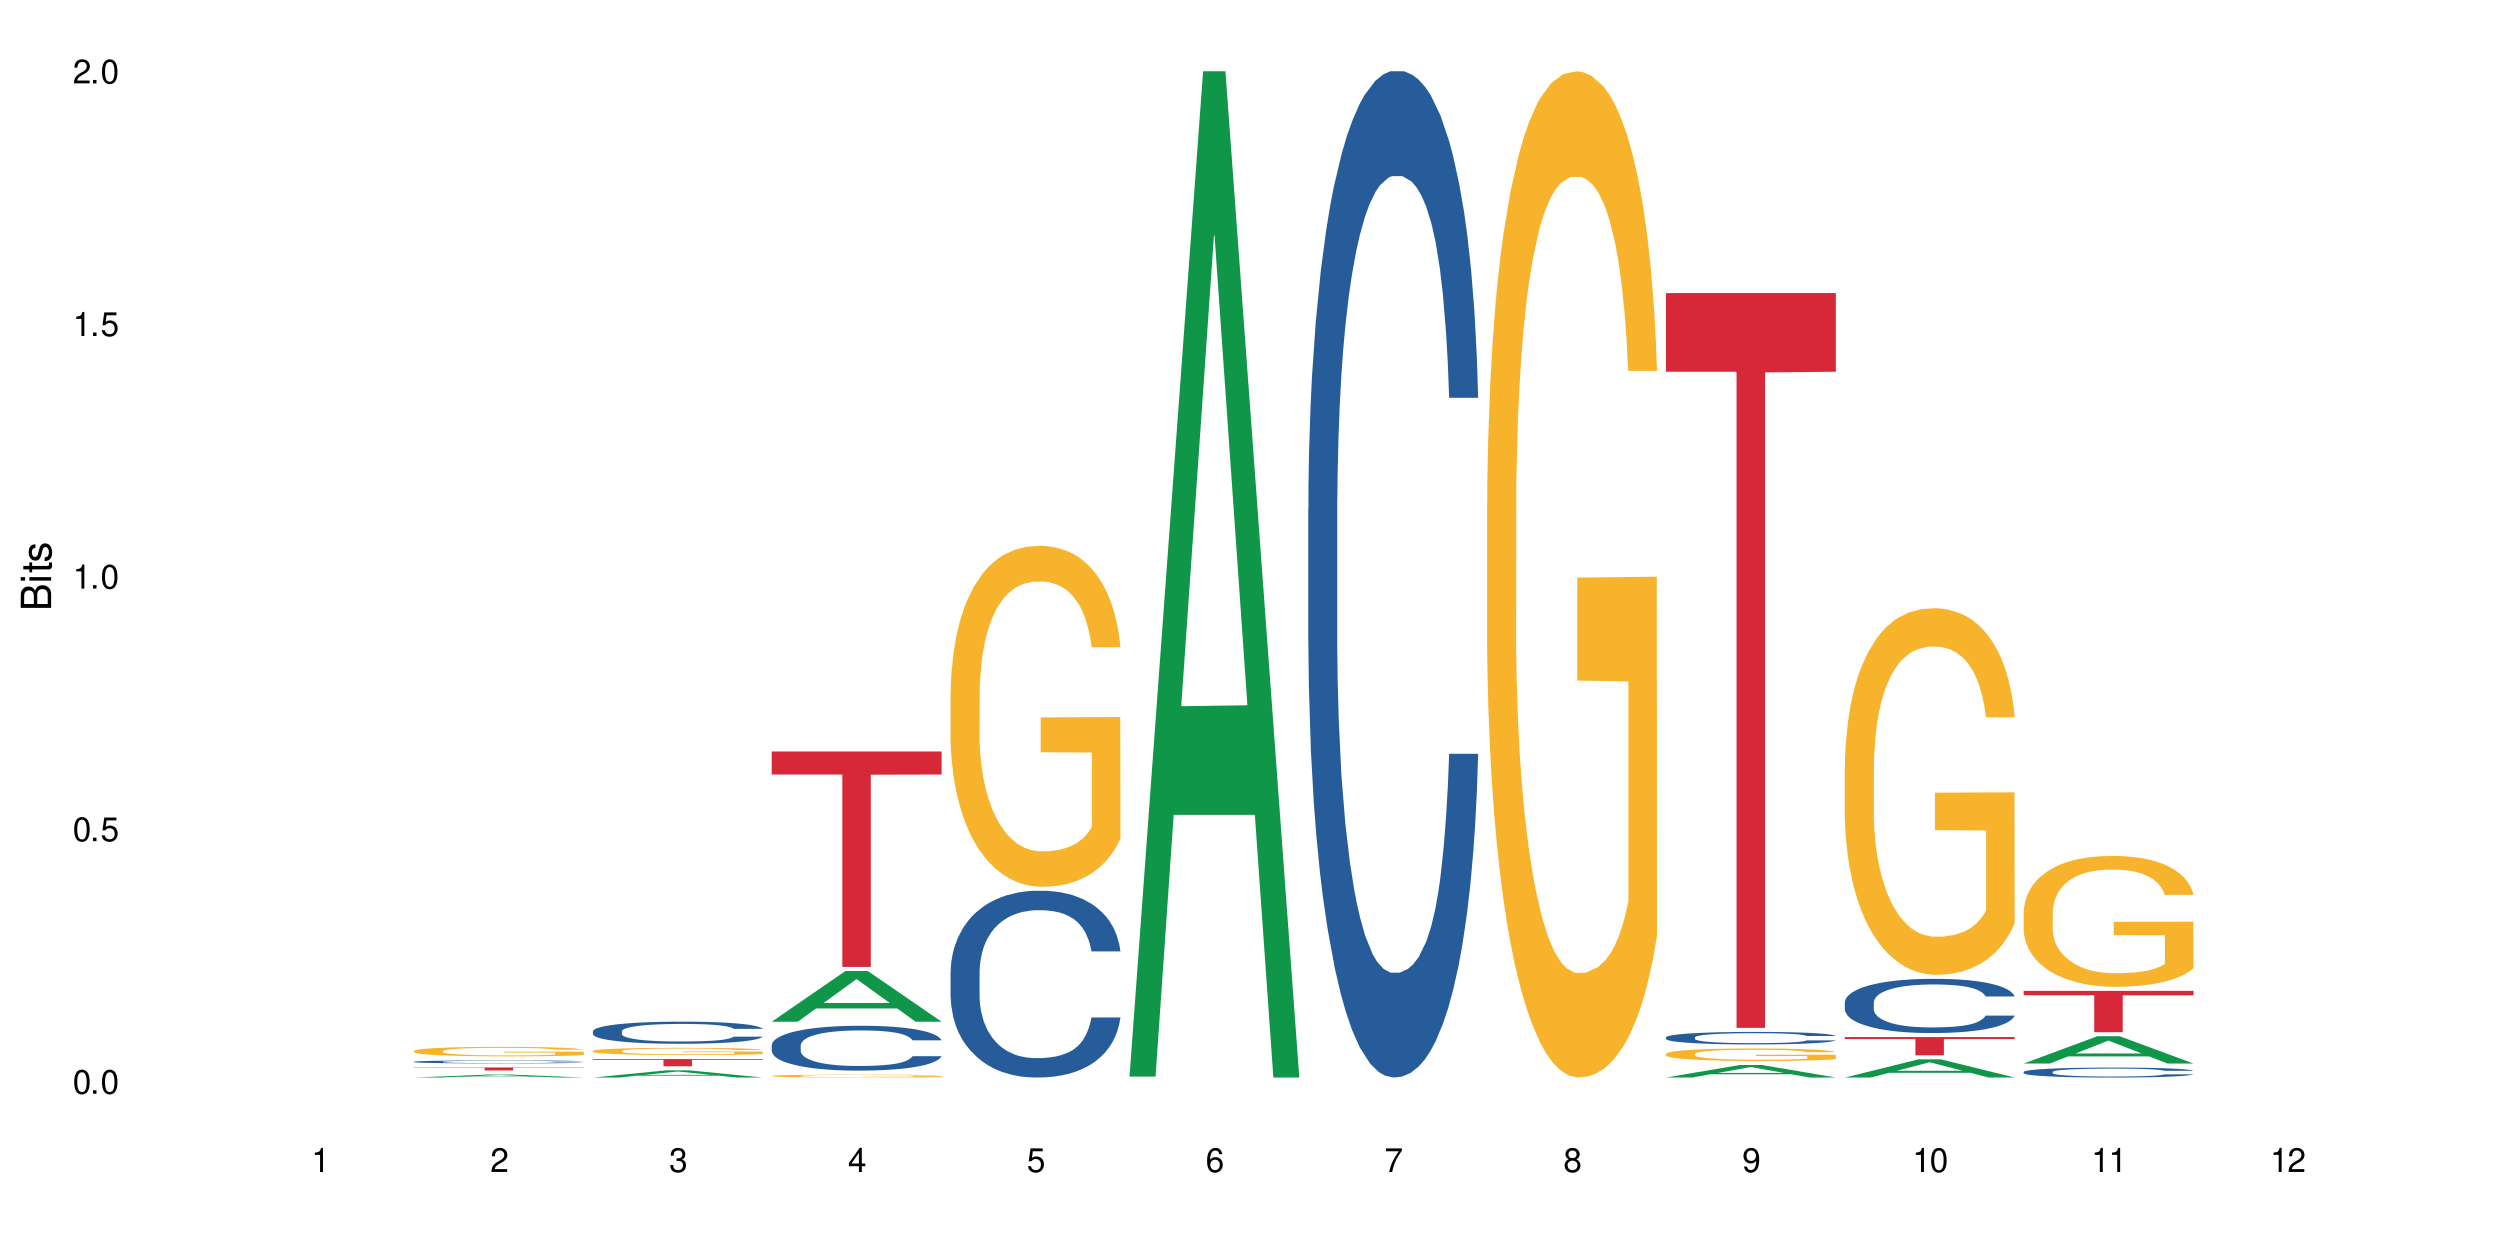 <?xml version="1.0" encoding="UTF-8"?>
<svg xmlns="http://www.w3.org/2000/svg" xmlns:xlink="http://www.w3.org/1999/xlink" width="720" height="360" viewBox="0 0 720 360">
<defs>
<g>
<g id="glyph-0-0">
</g>
<g id="glyph-0-1">
<path d="M 2.641 -6.938 C 2 -6.938 1.422 -6.656 1.078 -6.172 C 0.641 -5.562 0.406 -4.641 0.406 -3.359 C 0.406 -1.016 1.188 0.219 2.641 0.219 C 4.078 0.219 4.859 -1.016 4.859 -3.297 C 4.859 -4.641 4.656 -5.547 4.203 -6.172 C 3.844 -6.656 3.281 -6.938 2.641 -6.938 Z M 2.641 -6.188 C 3.547 -6.188 4 -5.25 4 -3.375 C 4 -1.406 3.562 -0.484 2.625 -0.484 C 1.734 -0.484 1.281 -1.438 1.281 -3.344 C 1.281 -5.25 1.734 -6.188 2.641 -6.188 Z M 2.641 -6.188 "/>
</g>
<g id="glyph-0-2">
<path d="M 1.828 -1 L 0.828 -1 L 0.828 0 L 1.828 0 Z M 1.828 -1 "/>
</g>
<g id="glyph-0-3">
<path d="M 4.562 -6.797 L 1.062 -6.797 L 0.547 -3.094 L 1.328 -3.094 C 1.719 -3.562 2.047 -3.734 2.578 -3.734 C 3.484 -3.734 4.062 -3.109 4.062 -2.094 C 4.062 -1.125 3.484 -0.531 2.578 -0.531 C 1.828 -0.531 1.375 -0.906 1.188 -1.672 L 0.328 -1.672 C 0.453 -1.109 0.547 -0.844 0.75 -0.594 C 1.125 -0.078 1.828 0.219 2.594 0.219 C 3.969 0.219 4.922 -0.781 4.922 -2.219 C 4.922 -3.562 4.031 -4.484 2.719 -4.484 C 2.25 -4.484 1.859 -4.359 1.469 -4.062 L 1.734 -5.969 L 4.562 -5.969 Z M 4.562 -6.797 "/>
</g>
<g id="glyph-0-4">
<path d="M 2.484 -4.938 L 2.484 0 L 3.328 0 L 3.328 -6.938 L 2.766 -6.938 C 2.469 -5.875 2.281 -5.734 0.984 -5.562 L 0.984 -4.938 Z M 2.484 -4.938 "/>
</g>
<g id="glyph-0-5">
<path d="M 4.859 -0.828 L 1.281 -0.828 C 1.359 -1.406 1.672 -1.781 2.5 -2.281 L 3.469 -2.828 C 4.406 -3.344 4.906 -4.062 4.906 -4.906 C 4.906 -5.484 4.672 -6.031 4.266 -6.406 C 3.859 -6.766 3.375 -6.938 2.719 -6.938 C 1.859 -6.938 1.219 -6.625 0.844 -6.031 C 0.609 -5.672 0.5 -5.234 0.484 -4.531 L 1.328 -4.531 C 1.359 -5.016 1.406 -5.281 1.531 -5.516 C 1.75 -5.938 2.188 -6.203 2.703 -6.203 C 3.469 -6.203 4.031 -5.641 4.031 -4.891 C 4.031 -4.344 3.719 -3.859 3.125 -3.516 L 2.234 -3 C 0.812 -2.172 0.406 -1.531 0.328 -0.016 L 4.859 -0.016 Z M 4.859 -0.828 "/>
</g>
<g id="glyph-0-6">
<path d="M 2.125 -3.188 L 2.578 -3.188 C 3.5 -3.188 3.984 -2.766 3.984 -1.922 C 3.984 -1.062 3.469 -0.531 2.594 -0.531 C 1.656 -0.531 1.203 -1 1.156 -2.016 L 0.312 -2.016 C 0.344 -1.453 0.438 -1.094 0.609 -0.781 C 0.953 -0.109 1.625 0.219 2.547 0.219 C 3.953 0.219 4.859 -0.625 4.859 -1.938 C 4.859 -2.828 4.516 -3.297 3.703 -3.594 C 4.344 -3.844 4.656 -4.328 4.656 -5.031 C 4.656 -6.219 3.875 -6.938 2.578 -6.938 C 1.203 -6.938 0.484 -6.172 0.453 -4.703 L 1.297 -4.703 C 1.312 -5.125 1.344 -5.359 1.453 -5.578 C 1.641 -5.969 2.062 -6.203 2.594 -6.203 C 3.344 -6.203 3.797 -5.75 3.797 -5 C 3.797 -4.516 3.609 -4.219 3.25 -4.047 C 3.016 -3.953 2.703 -3.922 2.125 -3.906 Z M 2.125 -3.188 "/>
</g>
<g id="glyph-0-7">
<path d="M 3.141 -1.672 L 3.141 0 L 3.984 0 L 3.984 -1.672 L 4.984 -1.672 L 4.984 -2.438 L 3.984 -2.438 L 3.984 -6.938 L 3.359 -6.938 L 0.266 -2.578 L 0.266 -1.672 Z M 3.141 -2.438 L 1 -2.438 L 3.141 -5.5 Z M 3.141 -2.438 "/>
</g>
<g id="glyph-0-8">
<path d="M 4.781 -5.125 C 4.609 -6.266 3.891 -6.938 2.844 -6.938 C 2.094 -6.938 1.422 -6.578 1.031 -5.953 C 0.594 -5.266 0.406 -4.422 0.406 -3.172 C 0.406 -2 0.578 -1.25 0.984 -0.641 C 1.359 -0.078 1.953 0.219 2.703 0.219 C 3.984 0.219 4.922 -0.75 4.922 -2.094 C 4.922 -3.375 4.062 -4.281 2.844 -4.281 C 2.172 -4.281 1.641 -4.031 1.281 -3.516 C 1.281 -5.234 1.828 -6.188 2.797 -6.188 C 3.391 -6.188 3.797 -5.797 3.938 -5.125 Z M 2.734 -3.531 C 3.547 -3.531 4.062 -2.953 4.062 -2.031 C 4.062 -1.156 3.484 -0.531 2.703 -0.531 C 1.922 -0.531 1.328 -1.188 1.328 -2.078 C 1.328 -2.938 1.906 -3.531 2.734 -3.531 Z M 2.734 -3.531 "/>
</g>
<g id="glyph-0-9">
<path d="M 4.984 -6.797 L 0.438 -6.797 L 0.438 -5.969 L 4.109 -5.969 C 2.5 -3.656 1.828 -2.234 1.328 0 L 2.219 0 C 2.594 -2.172 3.453 -4.047 4.984 -6.094 Z M 4.984 -6.797 "/>
</g>
<g id="glyph-0-10">
<path d="M 3.75 -3.656 C 4.469 -4.094 4.688 -4.438 4.688 -5.078 C 4.688 -6.172 3.844 -6.938 2.641 -6.938 C 1.438 -6.938 0.594 -6.172 0.594 -5.094 C 0.594 -4.438 0.812 -4.094 1.516 -3.656 C 0.734 -3.266 0.359 -2.703 0.359 -1.922 C 0.359 -0.656 1.281 0.219 2.641 0.219 C 3.984 0.219 4.922 -0.656 4.922 -1.922 C 4.922 -2.703 4.531 -3.266 3.75 -3.656 Z M 2.641 -6.188 C 3.359 -6.188 3.812 -5.75 3.812 -5.062 C 3.812 -4.406 3.344 -3.984 2.641 -3.984 C 1.922 -3.984 1.453 -4.406 1.453 -5.078 C 1.453 -5.75 1.922 -6.188 2.641 -6.188 Z M 2.641 -3.266 C 3.484 -3.266 4.062 -2.719 4.062 -1.906 C 4.062 -1.078 3.484 -0.531 2.625 -0.531 C 1.797 -0.531 1.219 -1.094 1.219 -1.906 C 1.219 -2.719 1.781 -3.266 2.641 -3.266 Z M 2.641 -3.266 "/>
</g>
<g id="glyph-0-11">
<path d="M 0.516 -1.578 C 0.672 -0.453 1.406 0.219 2.438 0.219 C 3.188 0.219 3.859 -0.141 4.266 -0.766 C 4.688 -1.453 4.891 -2.297 4.891 -3.547 C 4.891 -4.719 4.703 -5.453 4.312 -6.078 C 3.938 -6.641 3.344 -6.938 2.594 -6.938 C 1.297 -6.938 0.359 -5.969 0.359 -4.625 C 0.359 -3.344 1.234 -2.453 2.453 -2.453 C 3.094 -2.453 3.578 -2.672 4.016 -3.203 C 4 -1.484 3.469 -0.531 2.5 -0.531 C 1.906 -0.531 1.484 -0.906 1.359 -1.578 Z M 2.578 -6.203 C 3.375 -6.203 3.969 -5.531 3.969 -4.641 C 3.969 -3.797 3.391 -3.188 2.547 -3.188 C 1.734 -3.188 1.234 -3.766 1.234 -4.688 C 1.234 -5.562 1.797 -6.203 2.578 -6.203 Z M 2.578 -6.203 "/>
</g>
<g id="glyph-1-0">
</g>
<g id="glyph-1-1">
<path d="M 0 -0.953 L 0 -4.891 C 0 -5.719 -0.234 -6.344 -0.734 -6.797 C -1.188 -7.234 -1.812 -7.469 -2.5 -7.469 C -3.547 -7.469 -4.188 -7 -4.625 -5.875 C -4.984 -6.688 -5.625 -7.094 -6.531 -7.094 C -7.172 -7.094 -7.734 -6.859 -8.141 -6.391 C -8.562 -5.922 -8.75 -5.344 -8.75 -4.5 L -8.75 -0.953 Z M -4.984 -2.062 L -7.766 -2.062 L -7.766 -4.219 C -7.766 -4.844 -7.688 -5.203 -7.453 -5.5 C -7.219 -5.812 -6.859 -5.969 -6.375 -5.969 C -5.891 -5.969 -5.531 -5.812 -5.297 -5.5 C -5.062 -5.203 -4.984 -4.844 -4.984 -4.219 Z M -0.984 -2.062 L -4 -2.062 L -4 -4.781 C -4 -5.766 -3.438 -6.359 -2.484 -6.359 C -1.547 -6.359 -0.984 -5.766 -0.984 -4.781 Z M -0.984 -2.062 "/>
</g>
<g id="glyph-1-2">
<path d="M -6.281 -1.797 L -6.281 -0.797 L 0 -0.797 L 0 -1.797 Z M -8.75 -1.797 L -8.75 -0.797 L -7.484 -0.797 L -7.484 -1.797 Z M -8.75 -1.797 "/>
</g>
<g id="glyph-1-3">
<path d="M -6.281 -3.047 L -6.281 -2.016 L -8.016 -2.016 L -8.016 -1.016 L -6.281 -1.016 L -6.281 -0.172 L -5.469 -0.172 L -5.469 -1.016 L -0.719 -1.016 C -0.078 -1.016 0.281 -1.453 0.281 -2.234 C 0.281 -2.5 0.25 -2.719 0.188 -3.047 L -0.641 -3.047 C -0.609 -2.906 -0.594 -2.766 -0.594 -2.562 C -0.594 -2.141 -0.719 -2.016 -1.156 -2.016 L -5.469 -2.016 L -5.469 -3.047 Z M -6.281 -3.047 "/>
</g>
<g id="glyph-1-4">
<path d="M -4.531 -5.25 C -5.766 -5.25 -6.469 -4.422 -6.469 -2.969 C -6.469 -1.516 -5.719 -0.562 -4.547 -0.562 C -3.562 -0.562 -3.094 -1.062 -2.734 -2.562 L -2.516 -3.484 C -2.344 -4.188 -2.094 -4.469 -1.641 -4.469 C -1.047 -4.469 -0.641 -3.875 -0.641 -3 C -0.641 -2.453 -0.797 -2 -1.062 -1.75 C -1.25 -1.594 -1.422 -1.531 -1.875 -1.469 L -1.875 -0.406 C -0.422 -0.453 0.281 -1.266 0.281 -2.922 C 0.281 -4.5 -0.5 -5.516 -1.719 -5.516 C -2.656 -5.516 -3.172 -4.984 -3.469 -3.734 L -3.703 -2.766 C -3.891 -1.953 -4.156 -1.609 -4.594 -1.609 C -5.188 -1.609 -5.547 -2.125 -5.547 -2.938 C -5.547 -3.75 -5.203 -4.172 -4.531 -4.203 Z M -4.531 -5.25 "/>
</g>
</g>
</defs>
<rect x="-72" y="-36" width="864" height="432" fill="rgb(100%, 100%, 100%)" fill-opacity="1"/>
<path fill-rule="nonzero" fill="rgb(6.275%, 58.824%, 28.235%)" fill-opacity="1" d="M 119.238 310.332 L 119.289 310.332 L 140.465 309.465 L 146.895 309.465 L 168.172 310.332 L 160.695 310.332 L 155.363 310.105 L 131.996 310.105 L 126.766 310.332 L 119.238 310.332 L 134.242 310.012 L 153.219 310.012 L 143.758 309.605 L 143.652 309.605 L 143.547 309.609 L 134.191 310.012 L 134.242 310.012 Z M 119.238 310.332 "/>
<path fill-rule="nonzero" fill="rgb(14.51%, 36.078%, 60%)" fill-opacity="1" d="M 119.238 305.777 L 119.297 305.777 L 119.297 305.758 L 119.477 305.727 L 119.895 305.691 L 120.312 305.664 L 121.387 305.617 L 122.879 305.57 L 124.43 305.535 L 125.562 305.516 L 126.578 305.5 L 128.906 305.469 L 130.398 305.457 L 132.008 305.441 L 133.977 305.43 L 135.41 305.422 L 138.633 305.406 L 141.02 305.402 L 142.871 305.398 L 146.867 305.398 L 149.254 305.402 L 150.984 305.406 L 152.895 305.414 L 154.504 305.422 L 157.309 305.438 L 159.816 305.461 L 160.949 305.473 L 162.742 305.496 L 164.113 305.52 L 165.066 305.543 L 166.141 305.57 L 167.098 305.605 L 167.812 305.648 L 168.172 305.68 L 159.816 305.68 L 159.398 305.648 L 158.922 305.625 L 158.027 305.594 L 157.133 305.57 L 155.879 305.547 L 154.746 305.531 L 153.191 305.516 L 151.82 305.508 L 150.387 305.5 L 149.016 305.496 L 146.391 305.492 L 142.211 305.492 L 139.887 305.5 L 138.633 305.504 L 136.844 305.516 L 135.59 305.523 L 134.098 305.543 L 133.082 305.555 L 131.828 305.574 L 130.934 305.594 L 129.922 305.621 L 129.324 305.641 L 128.785 305.66 L 128.309 305.688 L 127.949 305.715 L 127.711 305.746 L 127.594 305.773 L 127.594 305.898 L 127.711 305.926 L 128.012 305.957 L 128.785 306.008 L 129.922 306.051 L 131.234 306.082 L 132.484 306.105 L 133.203 306.117 L 134.156 306.129 L 135.648 306.145 L 137.797 306.16 L 139.051 306.168 L 140.961 306.176 L 147.883 306.176 L 149.434 306.172 L 151.043 306.164 L 153.254 306.152 L 154.625 306.137 L 155.816 306.121 L 156.715 306.109 L 157.309 306.094 L 158.207 306.07 L 158.922 306.043 L 159.457 306.016 L 159.816 305.988 L 168.172 305.988 L 167.812 306.02 L 167.277 306.051 L 166.738 306.074 L 165.902 306.102 L 164.949 306.125 L 163.574 306.156 L 162.441 306.172 L 160.949 306.191 L 159.578 306.207 L 158.086 306.223 L 155.879 306.238 L 154.445 306.246 L 152.895 306.254 L 151.043 306.258 L 148.719 306.266 L 146.211 306.266 L 143.883 306.27 L 141.379 306.266 L 139.527 306.262 L 137.082 306.258 L 134.039 306.242 L 131.828 306.227 L 130.098 306.211 L 128.605 306.195 L 126.938 306.176 L 124.789 306.141 L 123.477 306.113 L 122.582 306.09 L 121.566 306.059 L 120.852 306.031 L 120.016 305.988 L 119.418 305.93 L 119.238 305.887 Z M 119.238 305.777 "/>
<path fill-rule="nonzero" fill="rgb(96.863%, 70.196%, 16.863%)" fill-opacity="1" d="M 119.238 302.668 L 119.297 302.668 L 119.297 302.617 L 119.535 302.504 L 120.133 302.348 L 120.91 302.223 L 121.746 302.121 L 122.281 302.07 L 123.176 301.992 L 123.953 301.938 L 125.922 301.824 L 128.43 301.723 L 129.801 301.676 L 131.352 301.633 L 133.559 301.586 L 134.574 301.566 L 137.676 301.527 L 141.199 301.504 L 145.078 301.496 L 146.867 301.5 L 149.312 301.508 L 152.656 301.535 L 154.566 301.562 L 156.059 301.586 L 157.609 301.617 L 159.52 301.668 L 161.309 301.727 L 162.742 301.789 L 164.172 301.863 L 165.367 301.945 L 166.379 302.031 L 167.277 302.137 L 167.812 302.223 L 168.172 302.312 L 159.875 302.312 L 159.398 302.223 L 158.863 302.156 L 157.965 302.074 L 157.07 302.012 L 156.176 301.965 L 154.504 301.902 L 153.074 301.859 L 151.281 301.824 L 149.551 301.805 L 147.582 301.789 L 146.391 301.785 L 143.227 301.785 L 140.363 301.801 L 138.691 301.82 L 137.5 301.84 L 135.828 301.879 L 134.812 301.91 L 134.215 301.93 L 132.426 302.008 L 131.234 302.078 L 130.578 302.125 L 129.742 302.199 L 129.145 302.266 L 128.488 302.367 L 128.129 302.441 L 127.652 302.613 L 127.594 303.062 L 127.773 303.156 L 128.129 303.262 L 128.605 303.352 L 129.324 303.445 L 130.039 303.52 L 131.293 303.617 L 132.367 303.68 L 133.203 303.723 L 134.812 303.789 L 135.469 303.812 L 137.02 303.859 L 138.633 303.895 L 140.602 303.922 L 142.094 303.938 L 144.48 303.949 L 147.523 303.949 L 151.105 303.938 L 153.371 303.914 L 154.922 303.895 L 155.938 303.879 L 157.191 303.852 L 158.086 303.824 L 158.922 303.797 L 159.938 303.754 L 159.938 303.156 L 145.195 303.156 L 145.195 302.875 L 168.109 302.871 L 168.172 303.852 L 166.918 303.918 L 165.367 303.984 L 163.875 304.031 L 162.324 304.074 L 160.113 304.125 L 158.324 304.152 L 155.578 304.188 L 153.074 304.211 L 150.449 304.227 L 148.121 304.234 L 145.375 304.234 L 142.93 304.23 L 140.305 304.215 L 138.215 304.195 L 136.305 304.172 L 134.395 304.137 L 132.008 304.086 L 130.457 304.043 L 128.848 303.992 L 127.234 303.93 L 125.801 303.859 L 124.848 303.809 L 123.895 303.746 L 122.879 303.672 L 121.926 303.586 L 121.207 303.512 L 120.551 303.422 L 120.074 303.34 L 119.598 303.227 L 119.359 303.137 L 119.238 303.059 Z M 119.238 302.668 "/>
<path fill-rule="nonzero" fill="rgb(83.922%, 15.686%, 22.353%)" fill-opacity="1" d="M 119.238 307.434 L 168.172 307.434 L 168.172 307.523 L 147.777 307.527 L 147.777 308.301 L 139.574 308.301 L 139.574 307.527 L 139.453 307.523 L 119.238 307.523 Z M 119.238 307.434 "/>
<path fill-rule="nonzero" fill="rgb(6.275%, 58.824%, 28.235%)" fill-opacity="1" d="M 170.746 310.332 L 170.797 310.328 L 191.973 308.254 L 198.402 308.254 L 219.68 310.332 L 212.203 310.332 L 206.871 309.789 L 183.504 309.789 L 178.273 310.332 L 170.746 310.332 L 185.75 309.566 L 204.727 309.562 L 195.266 308.594 L 195.16 308.594 L 195.055 308.598 L 185.699 309.562 L 185.75 309.566 Z M 170.746 310.332 "/>
<path fill-rule="nonzero" fill="rgb(14.51%, 36.078%, 60%)" fill-opacity="1" d="M 170.746 297.012 L 170.805 297.004 L 170.805 296.867 L 170.984 296.645 L 171.402 296.363 L 171.82 296.172 L 172.895 295.828 L 174.387 295.496 L 175.938 295.242 L 177.07 295.09 L 178.086 294.973 L 180.414 294.758 L 181.906 294.648 L 183.516 294.547 L 185.484 294.449 L 186.918 294.391 L 190.141 294.297 L 192.527 294.258 L 194.375 294.238 L 198.375 294.238 L 200.762 294.262 L 202.492 294.293 L 204.402 294.34 L 206.012 294.391 L 208.816 294.52 L 211.324 294.684 L 212.457 294.773 L 214.25 294.957 L 215.621 295.129 L 216.574 295.281 L 217.648 295.496 L 218.605 295.758 L 219.32 296.055 L 219.68 296.305 L 211.324 296.305 L 210.906 296.074 L 210.43 295.895 L 209.535 295.652 L 208.641 295.484 L 207.387 295.316 L 206.25 295.207 L 204.699 295.094 L 203.328 295.023 L 201.895 294.973 L 200.523 294.938 L 197.898 294.902 L 194.855 294.902 L 193.719 294.914 L 191.395 294.961 L 190.141 295.004 L 188.352 295.082 L 187.098 295.16 L 185.605 295.277 L 184.59 295.375 L 183.336 295.527 L 182.441 295.66 L 181.426 295.852 L 180.832 295.996 L 180.293 296.16 L 179.816 296.352 L 179.457 296.559 L 179.219 296.773 L 179.102 296.98 L 179.102 297.883 L 179.219 298.094 L 179.52 298.34 L 180.293 298.695 L 181.426 299.004 L 182.742 299.246 L 183.992 299.422 L 184.711 299.504 L 185.664 299.598 L 187.156 299.711 L 189.305 299.828 L 190.559 299.875 L 192.469 299.922 L 194.438 299.945 L 197.062 299.945 L 199.391 299.922 L 200.941 299.895 L 202.551 299.848 L 204.762 299.746 L 206.133 299.656 L 207.324 299.543 L 208.223 299.434 L 208.816 299.34 L 209.711 299.16 L 210.43 298.961 L 210.965 298.758 L 211.324 298.559 L 219.68 298.559 L 219.32 298.793 L 218.785 299.02 L 218.246 299.188 L 217.41 299.391 L 216.457 299.574 L 215.082 299.777 L 213.949 299.91 L 212.457 300.055 L 211.086 300.168 L 209.594 300.266 L 207.387 300.383 L 205.953 300.441 L 204.402 300.492 L 202.551 300.539 L 200.227 300.582 L 197.719 300.602 L 195.391 300.609 L 192.887 300.598 L 191.035 300.574 L 188.59 300.523 L 185.547 300.418 L 183.336 300.305 L 181.605 300.195 L 180.113 300.078 L 178.445 299.922 L 176.297 299.664 L 174.984 299.469 L 174.086 299.305 L 173.074 299.078 L 172.355 298.875 L 171.523 298.547 L 170.926 298.133 L 170.746 297.812 Z M 170.746 297.012 "/>
<path fill-rule="nonzero" fill="rgb(96.863%, 70.196%, 16.863%)" fill-opacity="1" d="M 170.746 302.664 L 170.805 302.66 L 170.805 302.621 L 171.043 302.539 L 171.641 302.422 L 172.418 302.324 L 173.254 302.246 L 173.789 302.207 L 174.684 302.152 L 175.461 302.109 L 177.43 302.023 L 179.938 301.945 L 181.309 301.91 L 182.859 301.879 L 185.066 301.84 L 186.082 301.828 L 189.184 301.797 L 192.707 301.777 L 196.586 301.773 L 198.375 301.773 L 200.82 301.781 L 204.164 301.805 L 206.074 301.824 L 207.566 301.84 L 209.117 301.867 L 211.027 301.902 L 212.816 301.949 L 214.25 301.996 L 215.68 302.051 L 216.875 302.113 L 217.887 302.18 L 218.785 302.258 L 219.32 302.324 L 219.68 302.391 L 211.383 302.391 L 210.906 302.324 L 210.371 302.273 L 209.473 302.211 L 208.578 302.164 L 207.684 302.129 L 206.012 302.082 L 204.582 302.051 L 202.789 302.023 L 201.059 302.008 L 199.09 301.996 L 197.898 301.992 L 194.734 301.992 L 191.871 302.004 L 190.199 302.02 L 189.008 302.035 L 187.336 302.062 L 186.32 302.086 L 185.723 302.102 L 183.934 302.16 L 182.742 302.215 L 182.086 302.25 L 181.25 302.305 L 180.652 302.355 L 179.996 302.434 L 179.637 302.488 L 179.16 302.621 L 179.102 302.961 L 179.281 303.031 L 179.637 303.109 L 180.113 303.18 L 180.832 303.25 L 181.547 303.305 L 182.801 303.379 L 183.875 303.43 L 184.711 303.461 L 186.32 303.512 L 186.977 303.531 L 188.527 303.562 L 190.141 303.59 L 192.109 303.613 L 193.602 303.625 L 195.988 303.633 L 199.031 303.633 L 202.613 303.621 L 204.879 303.609 L 206.43 303.594 L 207.445 303.578 L 208.699 303.559 L 209.594 303.539 L 210.43 303.52 L 211.445 303.484 L 211.445 303.031 L 196.703 303.031 L 196.703 302.816 L 219.617 302.816 L 219.68 303.559 L 218.426 303.609 L 216.875 303.66 L 215.383 303.695 L 213.832 303.73 L 211.621 303.766 L 209.832 303.789 L 207.086 303.812 L 204.582 303.832 L 201.957 303.844 L 199.629 303.848 L 196.883 303.852 L 194.438 303.848 L 191.812 303.836 L 189.723 303.82 L 187.812 303.801 L 185.902 303.777 L 183.516 303.738 L 181.965 303.703 L 180.355 303.664 L 178.742 303.617 L 177.309 303.566 L 176.355 303.527 L 175.402 303.48 L 174.387 303.422 L 173.43 303.359 L 172.715 303.301 L 172.059 303.234 L 171.582 303.172 L 171.105 303.086 L 170.867 303.016 L 170.746 302.957 Z M 170.746 302.664 "/>
<path fill-rule="nonzero" fill="rgb(83.922%, 15.686%, 22.353%)" fill-opacity="1" d="M 170.746 305.016 L 219.68 305.016 L 219.68 305.238 L 199.285 305.238 L 199.285 307.09 L 191.078 307.09 L 191.078 305.242 L 190.961 305.238 L 170.746 305.238 Z M 170.746 305.016 "/>
<path fill-rule="nonzero" fill="rgb(6.275%, 58.824%, 28.235%)" fill-opacity="1" d="M 222.254 294.25 L 222.305 294.234 L 243.48 279.645 L 249.91 279.645 L 271.188 294.262 L 263.711 294.262 L 258.379 290.445 L 235.008 290.445 L 229.781 294.25 L 222.254 294.25 L 237.258 288.867 L 256.234 288.855 L 246.773 282.031 L 246.668 282.02 L 246.562 282.059 L 237.207 288.855 L 237.258 288.867 Z M 222.254 294.25 "/>
<path fill-rule="nonzero" fill="rgb(14.51%, 36.078%, 60%)" fill-opacity="1" d="M 222.254 301.043 L 222.312 301.031 L 222.312 300.75 L 222.492 300.301 L 222.91 299.734 L 223.328 299.344 L 224.402 298.648 L 225.895 297.977 L 227.445 297.457 L 228.578 297.148 L 229.594 296.914 L 231.922 296.477 L 233.414 296.254 L 235.023 296.051 L 236.992 295.852 L 238.426 295.734 L 241.648 295.547 L 244.035 295.461 L 245.883 295.426 L 249.883 295.426 L 252.27 295.473 L 254 295.535 L 255.91 295.629 L 257.52 295.734 L 260.324 295.992 L 262.832 296.324 L 263.965 296.512 L 265.754 296.879 L 267.129 297.234 L 268.082 297.539 L 269.156 297.977 L 270.113 298.508 L 270.828 299.109 L 271.188 299.617 L 262.832 299.617 L 262.414 299.145 L 261.938 298.777 L 261.043 298.293 L 260.145 297.953 L 258.895 297.609 L 257.758 297.387 L 256.207 297.16 L 254.836 297.02 L 253.402 296.914 L 252.031 296.844 L 249.406 296.773 L 246.363 296.773 L 245.227 296.797 L 242.902 296.891 L 241.648 296.973 L 239.855 297.137 L 238.605 297.293 L 237.113 297.527 L 236.098 297.727 L 234.844 298.035 L 233.949 298.305 L 232.934 298.695 L 232.34 298.992 L 231.801 299.32 L 231.324 299.711 L 230.965 300.125 L 230.727 300.559 L 230.609 300.984 L 230.609 302.812 L 230.727 303.238 L 231.027 303.734 L 231.801 304.453 L 232.934 305.078 L 234.25 305.574 L 235.5 305.93 L 236.219 306.094 L 237.172 306.281 L 238.664 306.52 L 240.812 306.754 L 242.066 306.848 L 243.977 306.945 L 245.945 306.992 L 248.57 306.992 L 250.898 306.945 L 252.449 306.883 L 254.059 306.789 L 256.266 306.59 L 257.641 306.402 L 258.832 306.176 L 259.73 305.953 L 260.324 305.762 L 261.219 305.398 L 261.938 304.996 L 262.473 304.582 L 262.832 304.184 L 271.188 304.184 L 270.828 304.656 L 270.289 305.113 L 269.754 305.457 L 268.918 305.871 L 267.965 306.234 L 266.59 306.648 L 265.457 306.918 L 263.965 307.215 L 262.594 307.438 L 261.102 307.641 L 258.895 307.875 L 257.461 307.992 L 255.91 308.102 L 254.059 308.195 L 251.73 308.277 L 249.227 308.324 L 246.898 308.336 L 244.391 308.312 L 242.543 308.266 L 240.098 308.16 L 237.051 307.945 L 234.844 307.723 L 233.113 307.496 L 231.621 307.262 L 229.953 306.945 L 227.805 306.426 L 226.492 306.023 L 225.594 305.691 L 224.582 305.234 L 223.863 304.82 L 223.031 304.16 L 222.434 303.32 L 222.254 302.672 Z M 222.254 301.043 "/>
<path fill-rule="nonzero" fill="rgb(96.863%, 70.196%, 16.863%)" fill-opacity="1" d="M 222.254 309.855 L 222.312 309.855 L 222.312 309.84 L 222.551 309.805 L 223.148 309.758 L 223.926 309.719 L 224.762 309.691 L 225.297 309.672 L 226.191 309.652 L 226.969 309.633 L 228.938 309.602 L 231.445 309.566 L 232.816 309.555 L 234.367 309.543 L 236.574 309.527 L 237.59 309.523 L 240.691 309.508 L 244.215 309.5 L 249.883 309.5 L 252.328 309.504 L 255.672 309.512 L 257.582 309.52 L 259.07 309.527 L 260.625 309.535 L 262.535 309.551 L 264.324 309.57 L 265.754 309.59 L 267.188 309.613 L 268.383 309.637 L 269.395 309.664 L 270.289 309.695 L 270.828 309.723 L 271.188 309.746 L 262.891 309.746 L 262.414 309.723 L 261.875 309.699 L 260.98 309.676 L 260.086 309.656 L 259.191 309.645 L 257.52 309.621 L 256.09 309.609 L 254.297 309.602 L 252.566 309.594 L 250.598 309.59 L 249.406 309.586 L 246.242 309.586 L 243.379 309.594 L 241.707 309.598 L 240.516 309.605 L 238.844 309.617 L 237.828 309.625 L 237.23 309.633 L 235.441 309.656 L 234.25 309.676 L 233.59 309.691 L 232.758 309.715 L 232.16 309.734 L 231.504 309.766 L 231.145 309.785 L 230.668 309.84 L 230.609 309.977 L 230.785 310.004 L 231.145 310.035 L 231.621 310.062 L 232.34 310.094 L 233.055 310.113 L 234.309 310.145 L 235.383 310.164 L 236.219 310.176 L 237.828 310.195 L 238.484 310.203 L 240.035 310.219 L 241.648 310.227 L 243.617 310.238 L 245.109 310.242 L 247.496 310.246 L 250.539 310.246 L 254.121 310.242 L 256.387 310.234 L 257.938 310.23 L 258.953 310.223 L 260.207 310.215 L 261.102 310.207 L 261.938 310.199 L 262.949 310.188 L 262.949 310.004 L 248.211 310.004 L 248.211 309.918 L 271.125 309.918 L 271.188 310.215 L 269.934 310.234 L 268.383 310.254 L 266.891 310.27 L 265.34 310.285 L 263.129 310.297 L 261.34 310.309 L 258.594 310.316 L 256.09 310.324 L 253.465 310.328 L 251.137 310.332 L 245.945 310.332 L 243.32 310.328 L 241.23 310.32 L 237.41 310.305 L 235.023 310.285 L 233.473 310.273 L 231.859 310.258 L 230.25 310.238 L 228.816 310.219 L 227.863 310.203 L 226.91 310.184 L 225.895 310.16 L 224.938 310.137 L 224.223 310.113 L 223.566 310.086 L 223.09 310.059 L 222.613 310.027 L 222.375 310 L 222.254 309.977 Z M 222.254 309.855 "/>
<path fill-rule="nonzero" fill="rgb(83.922%, 15.686%, 22.353%)" fill-opacity="1" d="M 222.254 216.414 L 271.188 216.414 L 271.188 223.059 L 250.793 223.117 L 250.793 278.48 L 242.586 278.48 L 242.586 223.176 L 242.469 223.059 L 222.254 223.059 Z M 222.254 216.414 "/>
<path fill-rule="nonzero" fill="rgb(14.51%, 36.078%, 60%)" fill-opacity="1" d="M 273.762 279.957 L 273.82 279.906 L 273.82 278.727 L 274 276.859 L 274.418 274.5 L 274.836 272.879 L 275.91 269.98 L 277.402 267.176 L 278.953 265.016 L 280.086 263.738 L 281.102 262.754 L 283.43 260.934 L 284.922 260 L 286.531 259.164 L 288.5 258.328 L 289.934 257.84 L 293.156 257.051 L 295.543 256.707 L 297.391 256.559 L 301.391 256.559 L 303.777 256.758 L 305.508 257.004 L 307.418 257.395 L 309.027 257.84 L 311.832 258.918 L 314.34 260.297 L 315.473 261.082 L 317.262 262.605 L 318.637 264.082 L 319.59 265.359 L 320.664 267.176 L 321.621 269.391 L 322.336 271.895 L 322.695 274.008 L 314.34 274.008 L 313.922 272.043 L 313.445 270.52 L 312.551 268.504 L 311.652 267.078 L 310.402 265.652 L 309.266 264.719 L 307.715 263.785 L 306.344 263.195 L 304.91 262.754 L 303.539 262.457 L 300.914 262.164 L 297.871 262.164 L 296.734 262.262 L 294.41 262.656 L 293.156 263 L 291.363 263.688 L 290.113 264.328 L 288.621 265.309 L 287.605 266.145 L 286.352 267.422 L 285.457 268.555 L 284.441 270.176 L 283.848 271.402 L 283.309 272.781 L 282.832 274.402 L 282.473 276.121 L 282.234 277.941 L 282.117 279.711 L 282.117 287.328 L 282.234 289.098 L 282.535 291.164 L 283.309 294.16 L 284.441 296.766 L 285.754 298.832 L 287.008 300.305 L 287.727 300.992 L 288.68 301.781 L 290.172 302.762 L 292.32 303.746 L 293.574 304.141 L 295.484 304.531 L 297.453 304.73 L 300.078 304.73 L 302.406 304.531 L 303.957 304.285 L 305.566 303.895 L 307.773 303.059 L 309.148 302.273 L 310.34 301.336 L 311.234 300.402 L 311.832 299.617 L 312.727 298.094 L 313.445 296.422 L 313.98 294.703 L 314.34 293.031 L 322.695 293.031 L 322.336 294.996 L 321.797 296.914 L 321.262 298.34 L 320.426 300.059 L 319.473 301.582 L 318.098 303.305 L 316.965 304.434 L 315.473 305.664 L 314.102 306.598 L 312.609 307.434 L 310.402 308.414 L 308.969 308.906 L 307.418 309.348 L 305.566 309.742 L 303.238 310.086 L 300.734 310.285 L 298.406 310.332 L 295.898 310.234 L 294.051 310.039 L 291.605 309.594 L 288.559 308.711 L 286.352 307.777 L 284.621 306.844 L 283.129 305.859 L 281.461 304.531 L 279.312 302.371 L 278 300.699 L 277.102 299.324 L 276.09 297.406 L 275.371 295.684 L 274.535 292.934 L 273.941 289.441 L 273.762 286.738 Z M 273.762 279.957 "/>
<path fill-rule="nonzero" fill="rgb(96.863%, 70.196%, 16.863%)" fill-opacity="1" d="M 273.762 199.25 L 273.82 199.16 L 273.82 197.363 L 274.059 193.328 L 274.656 187.77 L 275.434 183.191 L 276.27 179.605 L 276.805 177.723 L 277.699 175.031 L 278.477 173.059 L 280.445 169.023 L 282.949 165.254 L 284.324 163.641 L 285.875 162.117 L 288.082 160.41 L 289.098 159.785 L 292.199 158.348 L 295.723 157.453 L 299.602 157.184 L 301.391 157.273 L 303.836 157.629 L 307.18 158.617 L 309.09 159.516 L 310.578 160.41 L 312.133 161.578 L 314.039 163.371 L 315.832 165.523 L 317.262 167.676 L 318.695 170.367 L 319.891 173.238 L 320.902 176.375 L 321.797 180.145 L 322.336 183.281 L 322.695 186.422 L 314.398 186.422 L 313.922 183.281 L 313.383 180.859 L 312.488 177.902 L 311.594 175.75 L 310.699 174.043 L 309.027 171.711 L 307.598 170.277 L 305.805 169.023 L 304.074 168.215 L 302.105 167.676 L 300.914 167.496 L 297.75 167.496 L 294.887 168.125 L 293.215 168.844 L 292.02 169.559 L 290.352 170.906 L 289.336 171.98 L 288.738 172.699 L 286.949 175.48 L 285.754 177.992 L 285.098 179.695 L 284.266 182.387 L 283.668 184.809 L 283.012 188.395 L 282.652 191.086 L 282.176 197.184 L 282.117 213.332 L 282.293 216.738 L 282.652 220.418 L 283.129 223.645 L 283.848 227.055 L 284.562 229.656 L 285.816 233.152 L 286.891 235.484 L 287.727 237.008 L 289.336 239.43 L 289.992 240.238 L 291.543 241.852 L 293.156 243.109 L 295.125 244.184 L 296.617 244.723 L 299.004 245.172 L 302.047 245.172 L 305.625 244.633 L 307.895 243.914 L 309.445 243.199 L 310.461 242.57 L 311.715 241.582 L 312.609 240.688 L 313.445 239.699 L 314.457 238.176 L 314.457 216.738 L 299.719 216.648 L 299.719 206.602 L 322.633 206.512 L 322.695 241.582 L 321.441 244.004 L 319.891 246.336 L 318.398 248.133 L 316.844 249.656 L 314.637 251.359 L 312.848 252.438 L 310.102 253.691 L 307.598 254.5 L 304.969 255.039 L 302.645 255.309 L 299.898 255.398 L 297.453 255.219 L 294.824 254.68 L 292.738 253.961 L 290.828 253.066 L 288.918 251.898 L 286.531 250.016 L 284.98 248.488 L 283.367 246.605 L 281.758 244.363 L 280.324 241.941 L 279.371 240.059 L 278.414 237.906 L 277.402 235.215 L 276.445 232.164 L 275.73 229.387 L 275.074 226.246 L 274.598 223.285 L 274.121 219.25 L 273.879 216.02 L 273.762 213.242 Z M 273.762 199.25 "/>
<path fill-rule="nonzero" fill="rgb(6.275%, 58.824%, 28.235%)" fill-opacity="1" d="M 325.27 310.059 L 325.32 309.789 L 346.492 20.527 L 352.926 20.527 L 374.199 310.332 L 366.727 310.332 L 361.395 234.684 L 338.023 234.684 L 332.797 310.059 L 325.27 310.059 L 340.273 203.391 L 359.25 203.117 L 349.789 67.875 L 349.684 67.602 L 349.578 68.418 L 340.219 203.117 L 340.273 203.391 Z M 325.27 310.059 "/>
<path fill-rule="nonzero" fill="rgb(14.51%, 36.078%, 60%)" fill-opacity="1" d="M 376.777 146.621 L 376.836 146.355 L 376.836 140 L 377.016 129.934 L 377.434 117.215 L 377.852 108.477 L 378.926 92.844 L 380.418 77.746 L 381.969 66.09 L 383.102 59.203 L 384.117 53.902 L 386.445 44.102 L 387.934 39.07 L 389.547 34.566 L 391.516 30.062 L 392.949 27.414 L 396.172 23.176 L 398.559 21.32 L 400.406 20.527 L 404.406 20.527 L 406.793 21.586 L 408.523 22.91 L 410.434 25.031 L 412.043 27.414 L 414.848 33.242 L 417.355 40.66 L 418.488 44.898 L 420.277 53.109 L 421.652 61.055 L 422.605 67.945 L 423.68 77.746 L 424.633 89.668 L 425.352 103.176 L 425.707 114.566 L 417.355 114.566 L 416.938 103.973 L 416.461 95.758 L 415.562 84.898 L 414.668 77.215 L 413.414 69.535 L 412.281 64.5 L 410.73 59.469 L 409.359 56.289 L 407.926 53.902 L 406.555 52.316 L 403.93 50.727 L 400.883 50.727 L 399.75 51.254 L 397.422 53.375 L 396.172 55.23 L 394.379 58.938 L 393.129 62.383 L 391.637 67.68 L 390.621 72.184 L 389.367 79.07 L 388.473 85.164 L 387.457 93.906 L 386.859 100.527 L 386.324 107.945 L 385.848 116.688 L 385.488 125.957 L 385.25 135.762 L 385.129 145.297 L 385.129 186.355 L 385.25 195.895 L 385.547 207.02 L 386.324 223.18 L 387.457 237.219 L 388.77 248.344 L 390.023 256.293 L 390.738 260 L 391.695 264.238 L 393.188 269.535 L 395.336 274.836 L 396.59 276.953 L 398.496 279.074 L 400.469 280.133 L 403.094 280.133 L 405.418 279.074 L 406.973 277.75 L 408.582 275.629 L 410.789 271.125 L 412.164 266.887 L 413.355 261.855 L 414.25 256.82 L 414.848 252.582 L 415.742 244.371 L 416.461 235.363 L 416.996 226.094 L 417.355 217.086 L 425.707 217.086 L 425.352 227.684 L 424.812 238.012 L 424.277 245.695 L 423.441 254.969 L 422.484 263.18 L 421.113 272.449 L 419.98 278.543 L 418.488 285.168 L 417.117 290.199 L 415.625 294.703 L 413.414 300 L 411.984 302.648 L 410.434 305.035 L 408.582 307.152 L 406.254 309.008 L 403.75 310.066 L 401.422 310.332 L 398.914 309.801 L 397.066 308.742 L 394.617 306.359 L 391.574 301.59 L 389.367 296.559 L 387.637 291.523 L 386.145 286.227 L 384.473 279.074 L 382.324 267.418 L 381.012 258.41 L 380.117 250.992 L 379.105 240.664 L 378.387 231.391 L 377.551 216.555 L 376.957 197.746 L 376.777 183.18 Z M 376.777 146.621 "/>
<path fill-rule="nonzero" fill="rgb(96.863%, 70.196%, 16.863%)" fill-opacity="1" d="M 428.285 144.652 L 428.344 144.387 L 428.344 139.094 L 428.582 127.184 L 429.18 110.777 L 429.953 97.277 L 430.789 86.691 L 431.328 81.133 L 432.223 73.195 L 433 67.371 L 434.969 55.461 L 437.473 44.348 L 438.848 39.582 L 440.398 35.082 L 442.605 30.055 L 443.621 28.203 L 446.723 23.965 L 450.242 21.32 L 454.121 20.527 L 455.914 20.789 L 458.359 21.848 L 461.703 24.762 L 463.609 27.406 L 465.102 30.055 L 466.652 33.496 L 468.562 38.789 L 470.355 45.141 L 471.785 51.492 L 473.219 59.43 L 474.41 67.902 L 475.426 77.164 L 476.32 88.281 L 476.859 97.543 L 477.215 106.805 L 468.922 106.805 L 468.445 97.543 L 467.906 90.398 L 467.012 81.664 L 466.117 75.312 L 465.223 70.281 L 463.551 63.402 L 462.117 59.168 L 460.328 55.461 L 458.598 53.078 L 456.629 51.492 L 455.434 50.961 L 452.273 50.961 L 449.41 52.816 L 447.738 54.934 L 446.543 57.051 L 444.875 61.02 L 443.859 64.195 L 443.262 66.312 L 441.473 74.516 L 440.277 81.93 L 439.621 86.957 L 438.785 94.898 L 438.191 102.043 L 437.535 112.629 L 437.176 120.57 L 436.699 138.566 L 436.637 186.207 L 436.816 196.262 L 437.176 207.113 L 437.652 216.641 L 438.367 226.699 L 439.086 234.375 L 440.34 244.695 L 441.414 251.578 L 442.246 256.078 L 443.859 263.223 L 444.516 265.605 L 446.066 270.367 L 447.68 274.074 L 449.648 277.25 L 451.141 278.836 L 453.527 280.16 L 456.57 280.16 L 460.148 278.574 L 462.418 276.457 L 463.969 274.34 L 464.984 272.484 L 466.238 269.574 L 467.133 266.926 L 467.969 264.016 L 468.98 259.516 L 468.98 196.262 L 454.242 195.996 L 454.242 166.355 L 477.156 166.09 L 477.215 269.574 L 475.965 276.719 L 474.41 283.602 L 472.918 288.895 L 471.367 293.395 L 469.16 298.422 L 467.371 301.598 L 464.625 305.305 L 462.117 307.688 L 459.492 309.273 L 457.164 310.066 L 454.422 310.332 L 451.973 309.805 L 449.348 308.215 L 447.262 306.098 L 445.352 303.453 L 443.441 300.012 L 441.055 294.453 L 439.504 289.953 L 437.891 284.395 L 436.281 277.777 L 434.848 270.633 L 433.895 265.074 L 432.938 258.723 L 431.926 250.781 L 430.969 241.785 L 430.254 233.578 L 429.598 224.316 L 429.121 215.582 L 428.641 203.672 L 428.402 194.145 L 428.285 185.941 Z M 428.285 144.652 "/>
<path fill-rule="nonzero" fill="rgb(6.275%, 58.824%, 28.235%)" fill-opacity="1" d="M 479.793 310.328 L 479.844 310.324 L 501.016 306.727 L 507.445 306.727 L 528.723 310.332 L 521.25 310.332 L 515.914 309.391 L 492.547 309.391 L 487.32 310.328 L 479.793 310.328 L 494.797 309.004 L 513.773 309 L 504.309 307.316 L 504.207 307.312 L 504.102 307.324 L 494.742 309 L 494.797 309.004 Z M 479.793 310.328 "/>
<path fill-rule="nonzero" fill="rgb(14.51%, 36.078%, 60%)" fill-opacity="1" d="M 479.793 298.758 L 479.852 298.754 L 479.852 298.676 L 480.031 298.551 L 480.449 298.391 L 480.867 298.285 L 481.941 298.09 L 483.434 297.902 L 484.984 297.758 L 486.117 297.672 L 487.133 297.605 L 489.457 297.484 L 490.949 297.422 L 492.562 297.363 L 494.531 297.309 L 495.965 297.277 L 499.184 297.223 L 501.574 297.199 L 503.422 297.191 L 507.422 297.191 L 509.809 297.203 L 511.539 297.219 L 513.449 297.246 L 515.059 297.277 L 517.863 297.348 L 520.371 297.441 L 521.504 297.492 L 523.293 297.594 L 524.668 297.695 L 525.621 297.781 L 526.695 297.902 L 527.648 298.051 L 528.367 298.219 L 528.723 298.359 L 520.371 298.359 L 519.953 298.227 L 519.473 298.125 L 518.578 297.992 L 517.684 297.895 L 516.43 297.801 L 515.297 297.738 L 513.746 297.676 L 512.375 297.633 L 510.941 297.605 L 509.57 297.586 L 506.941 297.566 L 503.898 297.566 L 502.766 297.57 L 500.438 297.598 L 499.184 297.621 L 497.395 297.668 L 496.141 297.711 L 494.648 297.777 L 493.637 297.832 L 492.383 297.918 L 491.488 297.992 L 490.473 298.102 L 489.875 298.184 L 489.34 298.277 L 488.863 298.387 L 488.504 298.5 L 488.266 298.625 L 488.145 298.742 L 488.145 299.254 L 488.266 299.371 L 488.562 299.508 L 489.34 299.711 L 490.473 299.887 L 491.785 300.023 L 493.039 300.121 L 493.754 300.168 L 494.711 300.223 L 496.203 300.289 L 498.352 300.352 L 499.602 300.379 L 501.512 300.406 L 503.48 300.418 L 506.109 300.418 L 508.434 300.406 L 509.988 300.391 L 511.598 300.363 L 513.805 300.309 L 515.18 300.254 L 516.371 300.191 L 517.266 300.129 L 517.863 300.078 L 518.758 299.973 L 519.473 299.863 L 520.012 299.746 L 520.371 299.637 L 528.723 299.637 L 528.367 299.766 L 527.828 299.895 L 527.293 299.992 L 526.457 300.105 L 525.5 300.207 L 524.129 300.324 L 522.996 300.398 L 521.504 300.48 L 520.133 300.543 L 518.641 300.602 L 516.43 300.668 L 515 300.699 L 513.449 300.73 L 511.598 300.754 L 509.27 300.777 L 506.766 300.793 L 504.438 300.793 L 501.93 300.789 L 500.082 300.773 L 497.633 300.746 L 494.59 300.688 L 492.383 300.625 L 490.652 300.562 L 489.16 300.496 L 487.488 300.406 L 485.34 300.262 L 484.027 300.148 L 483.133 300.055 L 482.117 299.93 L 481.402 299.812 L 480.566 299.629 L 479.969 299.395 L 479.793 299.215 Z M 479.793 298.758 "/>
<path fill-rule="nonzero" fill="rgb(96.863%, 70.196%, 16.863%)" fill-opacity="1" d="M 479.793 303.504 L 479.852 303.5 L 479.852 303.434 L 480.09 303.285 L 480.688 303.082 L 481.461 302.914 L 482.297 302.781 L 482.836 302.711 L 483.73 302.613 L 484.504 302.543 L 486.477 302.395 L 488.98 302.254 L 490.355 302.195 L 491.906 302.141 L 494.113 302.078 L 495.129 302.055 L 498.23 302 L 501.75 301.969 L 505.629 301.957 L 507.422 301.961 L 509.867 301.977 L 513.207 302.012 L 515.117 302.043 L 516.609 302.078 L 518.16 302.121 L 520.07 302.188 L 521.863 302.266 L 523.293 302.344 L 524.727 302.441 L 525.918 302.547 L 526.934 302.664 L 527.828 302.801 L 528.367 302.918 L 528.723 303.031 L 520.43 303.031 L 519.953 302.918 L 519.414 302.828 L 518.52 302.719 L 517.625 302.641 L 516.73 302.578 L 515.059 302.492 L 513.625 302.438 L 511.836 302.395 L 510.105 302.363 L 508.137 302.344 L 506.941 302.336 L 503.781 302.336 L 500.918 302.359 L 499.246 302.387 L 498.051 302.414 L 496.383 302.461 L 495.367 302.5 L 494.77 302.527 L 492.98 302.629 L 491.785 302.723 L 491.129 302.785 L 490.293 302.883 L 489.699 302.973 L 489.043 303.105 L 488.684 303.203 L 488.207 303.426 L 488.145 304.02 L 488.324 304.145 L 488.684 304.281 L 489.16 304.398 L 489.875 304.523 L 490.594 304.617 L 491.844 304.746 L 492.918 304.832 L 493.754 304.887 L 495.367 304.977 L 496.023 305.008 L 497.574 305.066 L 499.184 305.113 L 501.156 305.152 L 502.648 305.172 L 505.035 305.188 L 508.078 305.188 L 511.656 305.168 L 513.926 305.141 L 515.477 305.117 L 516.492 305.094 L 517.742 305.055 L 518.641 305.023 L 519.473 304.988 L 520.488 304.93 L 520.488 304.145 L 505.75 304.141 L 505.75 303.773 L 528.664 303.77 L 528.723 305.055 L 527.473 305.145 L 525.918 305.23 L 524.426 305.297 L 522.875 305.352 L 520.668 305.414 L 518.879 305.453 L 516.133 305.5 L 513.625 305.531 L 511 305.551 L 508.672 305.559 L 505.93 305.562 L 503.48 305.559 L 500.855 305.539 L 498.77 305.512 L 496.859 305.477 L 494.949 305.434 L 492.562 305.367 L 491.012 305.309 L 489.398 305.242 L 487.789 305.16 L 486.355 305.07 L 485.402 305 L 484.445 304.922 L 483.434 304.824 L 482.477 304.711 L 481.762 304.609 L 481.105 304.492 L 480.629 304.387 L 480.148 304.238 L 479.91 304.117 L 479.793 304.016 Z M 479.793 303.504 "/>
<path fill-rule="nonzero" fill="rgb(83.922%, 15.686%, 22.353%)" fill-opacity="1" d="M 479.793 84.406 L 528.723 84.406 L 528.723 107.059 L 508.332 107.258 L 508.332 296.027 L 500.125 296.027 L 500.125 107.457 L 500.008 107.059 L 479.793 107.059 Z M 479.793 84.406 "/>
<path fill-rule="nonzero" fill="rgb(6.275%, 58.824%, 28.235%)" fill-opacity="1" d="M 531.301 310.328 L 531.352 310.324 L 552.523 305.09 L 558.953 305.09 L 580.23 310.332 L 572.754 310.332 L 567.422 308.965 L 544.055 308.965 L 538.828 310.328 L 531.301 310.328 L 546.305 308.398 L 565.281 308.391 L 555.816 305.945 L 555.715 305.941 L 555.609 305.953 L 546.25 308.391 L 546.305 308.398 Z M 531.301 310.328 "/>
<path fill-rule="nonzero" fill="rgb(14.51%, 36.078%, 60%)" fill-opacity="1" d="M 531.301 288.699 L 531.359 288.688 L 531.359 288.344 L 531.539 287.801 L 531.957 287.117 L 532.375 286.645 L 533.449 285.805 L 534.938 284.992 L 536.492 284.363 L 537.625 283.992 L 538.641 283.707 L 540.965 283.18 L 542.457 282.91 L 544.07 282.668 L 546.039 282.422 L 547.473 282.281 L 550.691 282.055 L 553.078 281.953 L 554.93 281.91 L 558.93 281.91 L 561.316 281.969 L 563.047 282.039 L 564.953 282.152 L 566.566 282.281 L 569.371 282.594 L 571.879 282.996 L 573.012 283.223 L 574.801 283.664 L 576.172 284.094 L 577.129 284.465 L 578.203 284.992 L 579.156 285.633 L 579.875 286.359 L 580.23 286.973 L 571.879 286.973 L 571.461 286.402 L 570.98 285.961 L 570.086 285.375 L 569.191 284.965 L 567.938 284.551 L 566.805 284.277 L 565.254 284.008 L 563.883 283.836 L 562.449 283.707 L 561.078 283.621 L 558.449 283.535 L 555.406 283.535 L 554.273 283.566 L 551.945 283.68 L 550.691 283.777 L 548.902 283.98 L 547.648 284.164 L 546.156 284.449 L 545.145 284.691 L 543.891 285.062 L 542.996 285.391 L 541.98 285.863 L 541.383 286.219 L 540.848 286.617 L 540.371 287.09 L 540.012 287.586 L 539.773 288.117 L 539.652 288.629 L 539.652 290.84 L 539.773 291.355 L 540.07 291.953 L 540.848 292.824 L 541.98 293.578 L 543.293 294.18 L 544.547 294.605 L 545.262 294.805 L 546.219 295.035 L 547.711 295.32 L 549.859 295.605 L 551.109 295.719 L 553.02 295.832 L 554.988 295.891 L 557.613 295.891 L 559.941 295.832 L 561.492 295.762 L 563.105 295.648 L 565.312 295.406 L 566.688 295.176 L 567.879 294.906 L 568.773 294.633 L 569.371 294.406 L 570.266 293.965 L 570.98 293.48 L 571.52 292.98 L 571.879 292.496 L 580.23 292.496 L 579.875 293.066 L 579.336 293.621 L 578.801 294.035 L 577.965 294.535 L 577.008 294.977 L 575.637 295.477 L 574.504 295.805 L 573.012 296.16 L 571.637 296.434 L 570.148 296.676 L 567.938 296.961 L 566.508 297.102 L 564.953 297.23 L 563.105 297.344 L 560.777 297.445 L 558.273 297.504 L 555.945 297.516 L 553.438 297.488 L 551.59 297.43 L 549.141 297.301 L 546.098 297.047 L 543.891 296.773 L 542.16 296.504 L 540.668 296.219 L 538.996 295.832 L 536.848 295.207 L 535.535 294.719 L 534.641 294.32 L 533.625 293.766 L 532.91 293.266 L 532.074 292.465 L 531.477 291.453 L 531.301 290.668 Z M 531.301 288.699 "/>
<path fill-rule="nonzero" fill="rgb(96.863%, 70.196%, 16.863%)" fill-opacity="1" d="M 531.301 220.379 L 531.359 220.285 L 531.359 218.355 L 531.598 214.016 L 532.195 208.039 L 532.969 203.121 L 533.805 199.262 L 534.344 197.238 L 535.238 194.344 L 536.012 192.223 L 537.984 187.883 L 540.488 183.832 L 541.863 182.098 L 543.414 180.457 L 545.621 178.625 L 546.637 177.949 L 549.738 176.406 L 553.258 175.445 L 557.137 175.156 L 558.93 175.25 L 561.375 175.637 L 564.715 176.699 L 566.625 177.66 L 568.117 178.625 L 569.668 179.879 L 571.578 181.809 L 573.367 184.121 L 574.801 186.438 L 576.234 189.328 L 577.426 192.414 L 578.441 195.789 L 579.336 199.84 L 579.875 203.215 L 580.23 206.59 L 571.938 206.59 L 571.461 203.215 L 570.922 200.613 L 570.027 197.43 L 569.133 195.117 L 568.238 193.285 L 566.566 190.777 L 565.133 189.234 L 563.344 187.883 L 561.613 187.016 L 559.645 186.438 L 558.449 186.242 L 555.289 186.242 L 552.422 186.918 L 550.754 187.691 L 549.559 188.461 L 547.887 189.91 L 546.875 191.066 L 546.277 191.836 L 544.488 194.828 L 543.293 197.527 L 542.637 199.359 L 541.801 202.25 L 541.203 204.855 L 540.547 208.711 L 540.191 211.605 L 539.715 218.164 L 539.652 235.52 L 539.832 239.184 L 540.191 243.137 L 540.668 246.609 L 541.383 250.273 L 542.102 253.07 L 543.352 256.832 L 544.426 259.34 L 545.262 260.977 L 546.875 263.582 L 547.531 264.449 L 549.082 266.184 L 550.691 267.535 L 552.664 268.691 L 554.152 269.27 L 556.543 269.754 L 559.586 269.754 L 563.164 269.176 L 565.434 268.402 L 566.984 267.633 L 568 266.957 L 569.25 265.895 L 570.148 264.934 L 570.98 263.871 L 571.996 262.23 L 571.996 239.184 L 557.258 239.09 L 557.258 228.289 L 580.172 228.191 L 580.23 265.895 L 578.977 268.5 L 577.426 271.008 L 575.934 272.934 L 574.383 274.574 L 572.176 276.406 L 570.387 277.562 L 567.641 278.914 L 565.133 279.781 L 562.508 280.359 L 560.18 280.648 L 557.438 280.746 L 554.988 280.555 L 552.363 279.977 L 550.277 279.203 L 548.367 278.238 L 546.457 276.984 L 544.07 274.961 L 542.52 273.32 L 540.906 271.297 L 539.297 268.887 L 537.863 266.281 L 536.91 264.258 L 535.953 261.941 L 534.938 259.051 L 533.984 255.77 L 533.27 252.781 L 532.613 249.406 L 532.133 246.223 L 531.656 241.883 L 531.418 238.414 L 531.301 235.422 Z M 531.301 220.379 "/>
<path fill-rule="nonzero" fill="rgb(83.922%, 15.686%, 22.353%)" fill-opacity="1" d="M 531.301 298.68 L 580.23 298.68 L 580.23 299.242 L 559.84 299.246 L 559.84 303.926 L 551.633 303.926 L 551.633 299.25 L 551.516 299.242 L 531.301 299.242 Z M 531.301 298.68 "/>
<path fill-rule="nonzero" fill="rgb(6.275%, 58.824%, 28.235%)" fill-opacity="1" d="M 582.809 306.297 L 582.859 306.289 L 604.031 298.434 L 610.461 298.434 L 631.738 306.305 L 624.262 306.305 L 618.93 304.25 L 595.562 304.25 L 590.336 306.297 L 582.809 306.297 L 597.812 303.398 L 616.789 303.391 L 607.324 299.719 L 607.219 299.711 L 607.117 299.734 L 597.758 303.391 L 597.812 303.398 Z M 582.809 306.297 "/>
<path fill-rule="nonzero" fill="rgb(14.51%, 36.078%, 60%)" fill-opacity="1" d="M 582.809 308.715 L 582.867 308.711 L 582.867 308.648 L 583.047 308.547 L 583.465 308.422 L 583.883 308.336 L 584.957 308.184 L 586.445 308.031 L 588 307.918 L 589.133 307.848 L 590.148 307.797 L 592.473 307.699 L 593.965 307.648 L 595.578 307.605 L 597.547 307.562 L 598.977 307.535 L 602.199 307.492 L 604.586 307.477 L 606.438 307.469 L 610.438 307.469 L 612.824 307.477 L 614.555 307.492 L 616.461 307.512 L 618.074 307.535 L 620.879 307.594 L 623.383 307.664 L 624.52 307.707 L 626.309 307.789 L 627.68 307.867 L 628.637 307.938 L 629.711 308.031 L 630.664 308.152 L 631.383 308.285 L 631.738 308.398 L 623.383 308.398 L 622.969 308.293 L 622.488 308.211 L 621.594 308.102 L 620.699 308.027 L 619.445 307.953 L 618.312 307.902 L 616.762 307.852 L 615.387 307.82 L 613.957 307.797 L 612.582 307.781 L 609.957 307.766 L 606.914 307.766 L 605.781 307.77 L 603.453 307.793 L 602.199 307.809 L 600.41 307.848 L 599.156 307.879 L 597.664 307.934 L 596.652 307.977 L 595.398 308.047 L 594.504 308.105 L 593.488 308.191 L 592.891 308.258 L 592.355 308.332 L 591.879 308.418 L 591.52 308.508 L 591.281 308.605 L 591.16 308.699 L 591.16 309.105 L 591.281 309.199 L 591.578 309.312 L 592.355 309.469 L 593.488 309.609 L 594.801 309.719 L 596.055 309.797 L 596.77 309.836 L 597.727 309.875 L 599.219 309.93 L 601.367 309.98 L 602.617 310.004 L 604.527 310.023 L 606.496 310.035 L 609.121 310.035 L 611.449 310.023 L 613 310.012 L 614.613 309.988 L 616.82 309.945 L 618.191 309.902 L 619.387 309.852 L 620.281 309.805 L 620.879 309.762 L 621.773 309.68 L 622.488 309.59 L 623.027 309.5 L 623.383 309.41 L 631.738 309.41 L 631.383 309.516 L 630.844 309.617 L 630.309 309.691 L 629.473 309.785 L 628.516 309.867 L 627.145 309.957 L 626.012 310.02 L 624.52 310.082 L 623.145 310.133 L 621.652 310.18 L 619.445 310.23 L 618.016 310.258 L 616.461 310.281 L 614.613 310.301 L 612.285 310.32 L 609.777 310.328 L 607.453 310.332 L 604.945 310.328 L 603.098 310.316 L 600.648 310.293 L 597.605 310.246 L 595.398 310.195 L 593.668 310.145 L 592.176 310.094 L 590.504 310.023 L 588.355 309.906 L 587.043 309.82 L 586.148 309.746 L 585.133 309.645 L 584.418 309.551 L 583.582 309.406 L 582.984 309.219 L 582.809 309.074 Z M 582.809 308.715 "/>
<path fill-rule="nonzero" fill="rgb(96.863%, 70.196%, 16.863%)" fill-opacity="1" d="M 582.809 262.652 L 582.867 262.617 L 582.867 261.93 L 583.105 260.379 L 583.703 258.246 L 584.477 256.488 L 585.312 255.113 L 585.852 254.391 L 586.746 253.355 L 587.52 252.598 L 589.492 251.051 L 591.996 249.602 L 593.367 248.984 L 594.922 248.398 L 597.129 247.746 L 598.145 247.504 L 601.246 246.953 L 604.766 246.609 L 608.645 246.504 L 610.438 246.539 L 612.883 246.676 L 616.223 247.055 L 618.133 247.398 L 619.625 247.746 L 621.176 248.191 L 623.086 248.879 L 624.875 249.707 L 626.309 250.531 L 627.742 251.566 L 628.934 252.668 L 629.949 253.871 L 630.844 255.32 L 631.383 256.523 L 631.738 257.73 L 623.445 257.73 L 622.969 256.523 L 622.43 255.594 L 621.535 254.457 L 620.641 253.633 L 619.746 252.977 L 618.074 252.082 L 616.641 251.531 L 614.852 251.051 L 613.121 250.738 L 611.152 250.531 L 609.957 250.465 L 606.797 250.465 L 603.93 250.707 L 602.262 250.98 L 601.066 251.258 L 599.395 251.773 L 598.383 252.188 L 597.785 252.461 L 595.996 253.527 L 594.801 254.492 L 594.145 255.148 L 593.309 256.18 L 592.711 257.109 L 592.055 258.488 L 591.699 259.52 L 591.223 261.859 L 591.16 268.059 L 591.34 269.367 L 591.699 270.777 L 592.176 272.016 L 592.891 273.324 L 593.609 274.324 L 594.859 275.668 L 595.934 276.562 L 596.77 277.148 L 598.383 278.078 L 599.039 278.387 L 600.59 279.008 L 602.199 279.488 L 604.168 279.902 L 605.66 280.109 L 608.047 280.281 L 611.094 280.281 L 614.672 280.074 L 616.941 279.797 L 618.492 279.523 L 619.508 279.281 L 620.758 278.902 L 621.652 278.559 L 622.488 278.18 L 623.504 277.594 L 623.504 269.367 L 608.766 269.332 L 608.766 265.477 L 631.68 265.441 L 631.738 278.902 L 630.484 279.832 L 628.934 280.727 L 627.441 281.418 L 625.891 282.004 L 623.684 282.656 L 621.895 283.07 L 619.148 283.551 L 616.641 283.863 L 614.016 284.066 L 611.688 284.172 L 608.945 284.207 L 606.496 284.137 L 603.871 283.93 L 601.781 283.656 L 599.875 283.312 L 597.965 282.863 L 595.578 282.141 L 594.027 281.555 L 592.414 280.832 L 590.805 279.973 L 589.371 279.043 L 588.418 278.316 L 587.461 277.492 L 586.445 276.461 L 585.492 275.289 L 584.777 274.223 L 584.121 273.016 L 583.641 271.879 L 583.164 270.332 L 582.926 269.09 L 582.809 268.023 Z M 582.809 262.652 "/>
<path fill-rule="nonzero" fill="rgb(83.922%, 15.686%, 22.353%)" fill-opacity="1" d="M 582.809 285.371 L 631.738 285.371 L 631.738 286.645 L 611.344 286.656 L 611.344 297.27 L 603.141 297.27 L 603.141 286.664 L 603.023 286.645 L 582.809 286.645 Z M 582.809 285.371 "/>
<g fill="rgb(0%, 0%, 0%)" fill-opacity="1">
<use xlink:href="#glyph-0-1" x="20.965" y="314.993"/>
<use xlink:href="#glyph-0-2" x="25.965" y="314.993"/>
<use xlink:href="#glyph-0-1" x="28.965" y="314.993"/>
</g>
<g fill="rgb(0%, 0%, 0%)" fill-opacity="1">
<use xlink:href="#glyph-0-1" x="20.965" y="242.251"/>
<use xlink:href="#glyph-0-2" x="25.965" y="242.251"/>
<use xlink:href="#glyph-0-3" x="28.965" y="242.251"/>
</g>
<g fill="rgb(0%, 0%, 0%)" fill-opacity="1">
<use xlink:href="#glyph-0-4" x="20.965" y="169.509"/>
<use xlink:href="#glyph-0-2" x="25.965" y="169.509"/>
<use xlink:href="#glyph-0-1" x="28.965" y="169.509"/>
</g>
<g fill="rgb(0%, 0%, 0%)" fill-opacity="1">
<use xlink:href="#glyph-0-4" x="20.965" y="96.767"/>
<use xlink:href="#glyph-0-2" x="25.965" y="96.767"/>
<use xlink:href="#glyph-0-3" x="28.965" y="96.767"/>
</g>
<g fill="rgb(0%, 0%, 0%)" fill-opacity="1">
<use xlink:href="#glyph-0-5" x="20.965" y="24.024"/>
<use xlink:href="#glyph-0-2" x="25.965" y="24.024"/>
<use xlink:href="#glyph-0-1" x="28.965" y="24.024"/>
</g>
<g fill="rgb(0%, 0%, 0%)" fill-opacity="1">
<use xlink:href="#glyph-0-4" x="89.695" y="337.532"/>
</g>
<g fill="rgb(0%, 0%, 0%)" fill-opacity="1">
<use xlink:href="#glyph-0-5" x="141.203" y="337.532"/>
</g>
<g fill="rgb(0%, 0%, 0%)" fill-opacity="1">
<use xlink:href="#glyph-0-6" x="192.711" y="337.532"/>
</g>
<g fill="rgb(0%, 0%, 0%)" fill-opacity="1">
<use xlink:href="#glyph-0-7" x="244.219" y="337.532"/>
</g>
<g fill="rgb(0%, 0%, 0%)" fill-opacity="1">
<use xlink:href="#glyph-0-3" x="295.727" y="337.532"/>
</g>
<g fill="rgb(0%, 0%, 0%)" fill-opacity="1">
<use xlink:href="#glyph-0-8" x="347.234" y="337.532"/>
</g>
<g fill="rgb(0%, 0%, 0%)" fill-opacity="1">
<use xlink:href="#glyph-0-9" x="398.742" y="337.532"/>
</g>
<g fill="rgb(0%, 0%, 0%)" fill-opacity="1">
<use xlink:href="#glyph-0-10" x="450.25" y="337.532"/>
</g>
<g fill="rgb(0%, 0%, 0%)" fill-opacity="1">
<use xlink:href="#glyph-0-11" x="501.758" y="337.532"/>
</g>
<g fill="rgb(0%, 0%, 0%)" fill-opacity="1">
<use xlink:href="#glyph-0-4" x="550.766" y="337.532"/>
<use xlink:href="#glyph-0-1" x="555.766" y="337.532"/>
</g>
<g fill="rgb(0%, 0%, 0%)" fill-opacity="1">
<use xlink:href="#glyph-0-4" x="602.273" y="337.532"/>
<use xlink:href="#glyph-0-4" x="607.273" y="337.532"/>
</g>
<g fill="rgb(0%, 0%, 0%)" fill-opacity="1">
<use xlink:href="#glyph-0-4" x="653.781" y="337.532"/>
<use xlink:href="#glyph-0-5" x="658.781" y="337.532"/>
</g>
<g fill="rgb(0%, 0%, 0%)" fill-opacity="1">
<use xlink:href="#glyph-1-1" x="14.725" y="176.012"/>
<use xlink:href="#glyph-1-2" x="14.725" y="168.012"/>
<use xlink:href="#glyph-1-3" x="14.725" y="165.012"/>
<use xlink:href="#glyph-1-4" x="14.725" y="162.012"/>
</g>
</svg>
